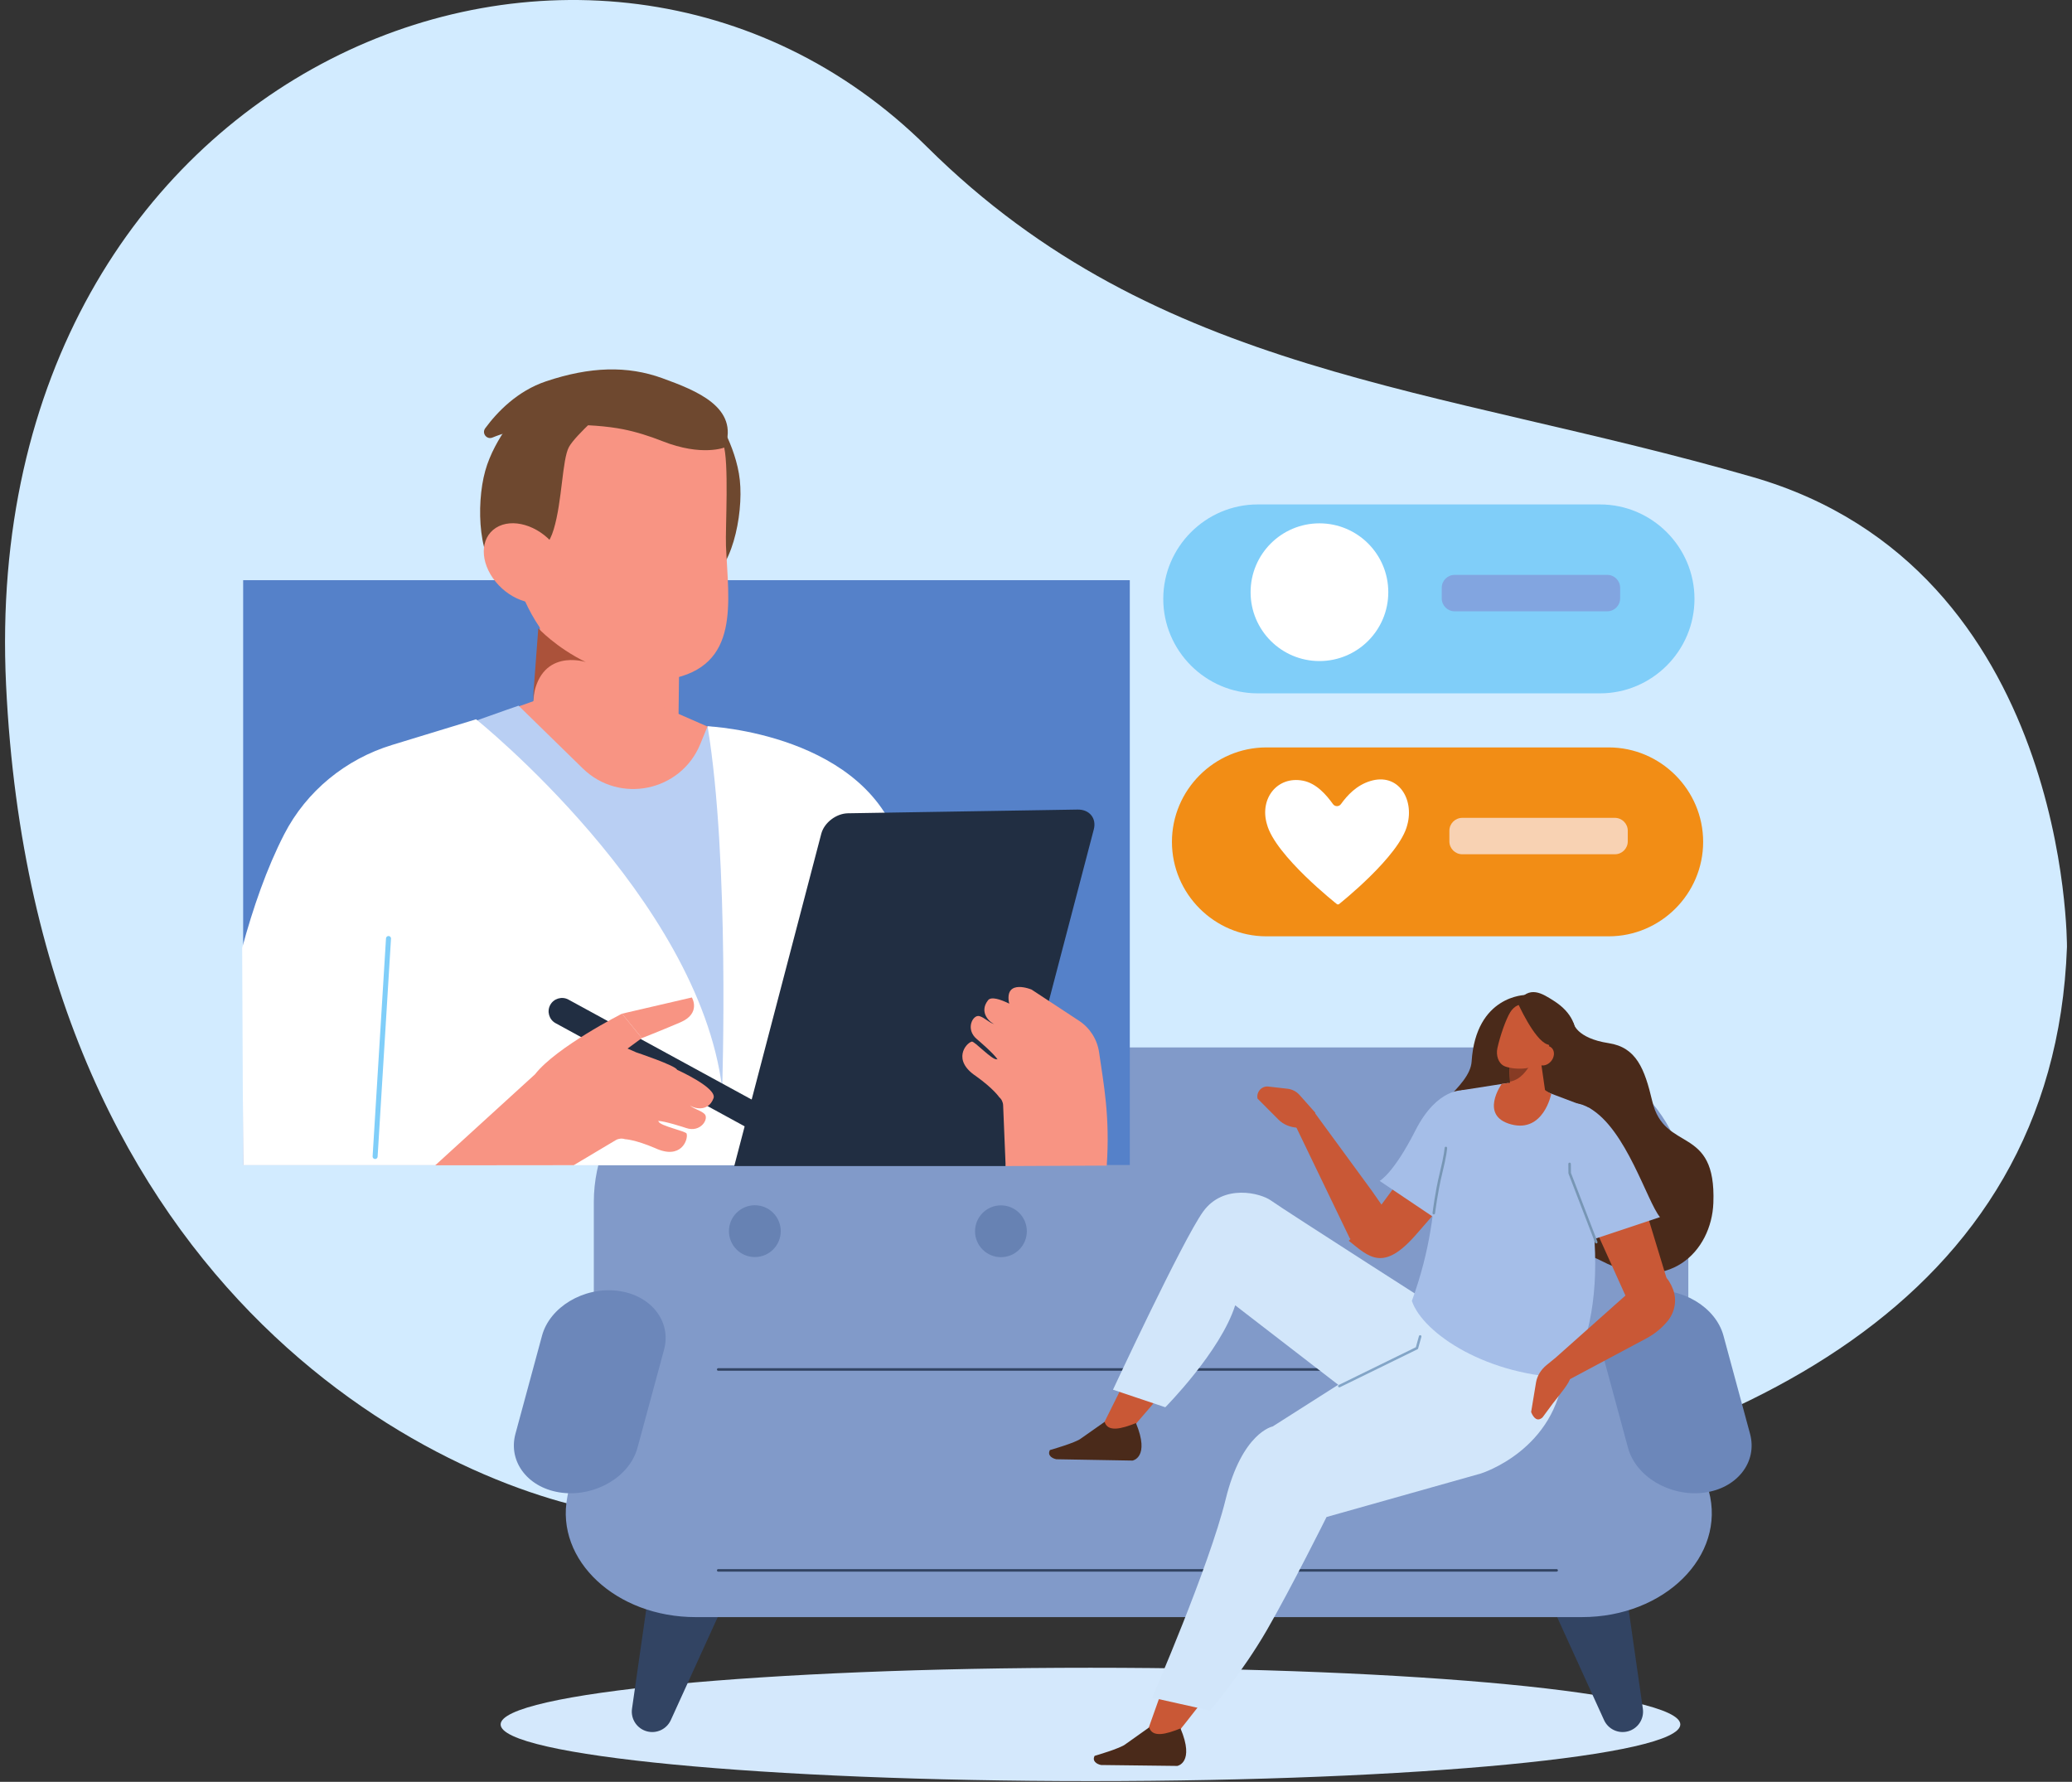 <svg width="257" height="221" viewBox="0 0 257 221" fill="none" xmlns="http://www.w3.org/2000/svg">
<rect x="0" y="0" width="257" height="221" fill="#333333" stroke="none"/>
<g clip-path="url(#clip0_13609_4532)">
<path fill-rule="evenodd" clip-rule="evenodd" d="M256.375 117.455C256.375 117.455 256.743 70.541 217.415 59.173C178.087 47.806 143.643 46.655 114.999 18.236C73.616 -22.821 -2.925 8.02 0.753 84.955C4.43 161.89 56.255 185.257 77.59 187.928C95.489 190.168 253.163 206.378 256.375 117.455Z" fill="#D2EBFF"/>
<path d="M92.839 184.176H190.227C200.778 184.176 209.411 175.544 209.411 164.992V149.098C209.411 138.547 200.778 129.913 190.227 129.913H92.839C82.287 129.913 73.654 138.546 73.654 149.097V164.991C73.654 175.543 82.287 184.176 92.839 184.176Z" fill="#819AC9"/>
<path fill-rule="evenodd" clip-rule="evenodd" d="M195.153 126.868C195.153 126.868 195.462 128.758 199.529 129.381C202.959 129.905 203.987 132.538 204.939 136.584C206.461 143.057 212.891 139.407 212.517 149.203C212.289 155.209 206.95 160.709 198.628 156.384C190.305 152.058 175.886 161.51 176.487 141.156C176.591 137.638 182.322 134.911 182.533 131.654C183.064 123.417 189.235 123.405 189.235 123.405L195.153 126.869V126.868Z" fill="#4A2A1A"/>
<path d="M135.256 220.91C175.662 220.91 208.417 217.762 208.417 213.88C208.417 209.997 175.662 206.85 135.256 206.85C94.851 206.85 62.096 209.997 62.096 213.88C62.096 217.762 94.851 220.91 135.256 220.91Z" fill="#D4E8FC"/>
<path d="M80.246 214.738C79.006 214.408 78.209 213.202 78.391 211.932L80.372 198.11L89.084 200.434L83.204 213.341C82.692 214.466 81.441 215.057 80.247 214.738H80.246Z" fill="#324463"/>
<path d="M201.916 214.738C203.156 214.408 203.953 213.202 203.771 211.932L201.79 198.11L193.078 200.434L198.958 213.341C199.47 214.466 200.721 215.057 201.915 214.738H201.916Z" fill="#324463"/>
<path d="M86.28 200.568H196.215C206.475 200.568 214.118 192.978 211.955 184.937L206.618 165.1H74.295L70.362 185.707C68.871 193.524 76.416 200.569 86.279 200.569L86.28 200.568Z" fill="#819AC9"/>
<path d="M69.755 185.149C65.593 184.666 62.974 181.37 63.935 177.825L67.231 165.658C68.192 162.113 72.382 159.606 76.543 160.089C80.705 160.571 83.324 163.867 82.363 167.412L79.067 179.579C78.106 183.125 73.915 185.631 69.755 185.149Z" fill="#6C87BA"/>
<path d="M188.361 153.014C188.536 151.248 187.246 149.675 185.48 149.5C183.714 149.326 182.141 150.615 181.967 152.381C181.792 154.147 183.082 155.72 184.847 155.894C186.613 156.069 188.186 154.779 188.361 153.014Z" fill="#324463"/>
<path d="M154.664 155.925C156.438 155.925 157.877 154.487 157.877 152.713C157.877 150.938 156.438 149.5 154.664 149.5C152.89 149.5 151.451 150.938 151.451 152.713C151.451 154.487 152.89 155.925 154.664 155.925Z" fill="#324463"/>
<path d="M120.938 152.713C120.938 154.487 122.376 155.925 124.15 155.925C125.925 155.925 127.363 154.487 127.363 152.713C127.363 150.938 125.925 149.5 124.15 149.5C122.376 149.5 120.938 150.938 120.938 152.713Z" fill="#6782B3"/>
<path d="M96.824 153.016C96.999 151.25 95.709 149.677 93.943 149.502C92.177 149.327 90.604 150.617 90.43 152.383C90.255 154.149 91.545 155.722 93.31 155.896C95.076 156.071 96.649 154.781 96.824 153.016Z" fill="#6782B3"/>
<path d="M193.078 169.855H89.082" stroke="#324463" stroke-width="0.314" stroke-linecap="round" stroke-linejoin="round"/>
<path d="M193.078 194.771H89.082" stroke="#324463" stroke-width="0.314" stroke-linecap="round" stroke-linejoin="round"/>
<path d="M211.244 185.149C215.406 184.666 218.025 181.37 217.064 177.825L213.768 165.658C212.808 162.113 208.617 159.606 204.456 160.089C200.294 160.571 197.675 163.867 198.636 167.412L201.932 179.579C202.893 183.125 207.084 185.631 211.244 185.149Z" fill="#6C87BA"/>
<path fill-rule="evenodd" clip-rule="evenodd" d="M159.299 153.662C159.299 153.662 156.037 153.456 151.399 162.731C148.857 167.814 139.393 178.288 139.393 178.288L136.775 176.805L148.168 153.924C149.158 152.06 152.514 150.324 154.553 150.069L157.287 151.884L159.299 153.662Z" fill="#C95836"/>
<path fill-rule="evenodd" clip-rule="evenodd" d="M137.012 176.354L134.075 178.415C133.467 178.929 130.225 179.85 130.225 179.85C129.881 180.505 130.491 180.88 131.017 180.989L140.473 181.154C140.473 181.154 142.672 180.784 140.899 176.504C139.15 177.197 137.41 177.679 137.012 176.354Z" fill="#4A2A1A"/>
<path fill-rule="evenodd" clip-rule="evenodd" d="M167.913 183.393C167.913 183.393 163.663 183.595 158.894 195.891C156.281 202.628 145.216 215.953 145.216 215.953L142.234 214.975L154.153 181.47C155.186 178.991 157.537 176.997 160.142 176.392L167.419 174.699L167.913 183.393Z" fill="#C95836"/>
<path fill-rule="evenodd" clip-rule="evenodd" d="M142.539 214.246L139.613 216.322C139.009 216.841 135.771 217.778 135.771 217.778C135.429 218.434 136.042 218.807 136.568 218.912L146.026 219.026C146.026 219.026 148.223 218.645 146.426 214.374C144.681 215.077 142.943 215.568 142.538 214.245L142.539 214.246Z" fill="#4A2A1A"/>
<path fill-rule="evenodd" clip-rule="evenodd" d="M193.964 169.896C193.089 179.879 183.667 182.761 183.667 182.761L164.537 188.154C164.537 188.154 160.195 196.879 157.155 202.148C154.116 207.417 150.094 212.162 150.094 212.162L142.904 210.558C142.904 210.558 149.978 194.297 152.02 185.971C154.062 177.645 157.861 176.92 157.861 176.92L178.339 163.888C178.339 163.888 194.836 159.956 193.964 169.895V169.896Z" fill="#D2E6FA"/>
<path fill-rule="evenodd" clip-rule="evenodd" d="M138.049 172.362L144.537 174.542C144.537 174.542 151.39 167.632 153.206 161.894L167.98 173.29L180.641 163.736C180.641 163.736 158.974 149.875 157.675 148.92C156.376 147.965 151.746 146.781 149.225 150.283C146.704 153.784 138.049 172.363 138.049 172.363V172.362Z" fill="#D2E6FA"/>
<path fill-rule="evenodd" clip-rule="evenodd" d="M170.132 151.055L177.429 141.171C179.532 138.053 182.024 137.501 184.002 140.092C184.782 141.114 184.641 142.811 183.687 143.904L175.627 153.139C171.575 157.782 169.836 155.934 167.293 153.889L170.132 151.054V151.055Z" fill="#C95836"/>
<path fill-rule="evenodd" clip-rule="evenodd" d="M181.294 135.22L187 134.33L189.067 134.66L191.05 135.131L197.183 137.451C199.501 139.257 199.281 139.53 199.898 142.971L197.579 151.505C198.321 158.653 197.69 164.984 194.765 170.894C184.523 170.729 176.497 165.403 175.121 161.352C179.842 148.406 176.59 141.571 181.294 135.22Z" fill="#A5BEE8"/>
<path fill-rule="evenodd" clip-rule="evenodd" d="M187.154 130.959C187.154 130.959 187.283 133.993 187.39 136.506C187.418 137.175 187.791 137.779 188.364 138.085C188.938 138.391 189.624 138.351 190.159 137.982C190.334 137.861 190.504 137.743 190.665 137.632C191.398 137.125 191.783 136.222 191.652 135.313C191.318 132.983 190.709 128.738 190.709 128.738L187.154 130.96V130.959Z" fill="#C95836"/>
<path fill-rule="evenodd" clip-rule="evenodd" d="M187.186 132.324L187.319 134.146C188.602 133.9 189.402 132.812 190.101 131.546L187.186 132.324Z" fill="#873B24"/>
<path d="M186.261 134.44C186.261 134.44 183.434 138.396 187.442 139.458C191.449 140.519 192.404 135.697 192.404 135.697L189.657 133.946L186.261 134.441V134.44Z" fill="#C95836"/>
<path fill-rule="evenodd" clip-rule="evenodd" d="M192.862 128.051C193.212 127.235 192.864 126.286 192.086 125.932C191.254 125.553 190.205 125.076 189.375 124.698C188.596 124.344 187.797 124.782 187.33 125.532C186.779 126.419 186.071 128.457 185.73 129.997C185.537 130.866 185.825 131.88 186.603 132.234C187.435 132.612 190.283 132.917 191.193 131.47C191.885 130.368 192.346 129.251 192.863 128.051H192.862Z" fill="#C95836"/>
<path fill-rule="evenodd" clip-rule="evenodd" d="M202.664 163.022L196.408 149.157C194.848 145.836 196.3 142.627 199.46 142.414C200.704 142.33 202.055 143.337 202.495 144.675L206.699 158.495L202.664 163.023V163.022Z" fill="#C95836"/>
<path fill-rule="evenodd" clip-rule="evenodd" d="M207.503 159.89C206.97 158.534 206.028 157.279 204.446 158.164L192.99 168.359L194.513 171.171L204.22 165.992C205.217 165.46 206.101 164.74 206.824 163.871C207.748 162.762 208.031 161.233 207.503 159.889V159.89Z" fill="#C95836"/>
<path fill-rule="evenodd" clip-rule="evenodd" d="M172.408 150.923C172.408 150.923 169.396 156.193 167.405 153.558L159.896 137.976L163.093 138.044L170.157 147.694L172.408 150.924V150.923Z" fill="#C95836"/>
<path d="M194.533 169.251L194.767 170.894C194.704 171.482 193.54 172.872 192.571 174.115L191.327 175.798C190.713 176.353 190.236 175.923 189.912 175.14L190.52 171.47C190.654 170.661 191.118 169.891 191.821 169.317L192.991 168.359L194.533 169.251Z" fill="#C95836"/>
<path d="M163.146 138.014L161.198 135.818C160.808 135.379 160.272 135.101 159.686 135.035L157.316 134.764C156.49 134.67 155.801 135.444 155.982 136.262L158.589 138.877C159.165 139.455 159.991 139.808 160.902 139.868L162.42 139.968L163.146 138.014V138.014Z" fill="#C95836"/>
<path fill-rule="evenodd" clip-rule="evenodd" d="M188.227 124.336C188.227 124.336 190.283 128.967 191.916 129.53C193.548 130.092 194.618 131.547 194.618 131.547C194.618 131.547 197.514 127.159 192.713 124.122C191.31 123.234 189.684 122.137 188.228 124.337L188.227 124.336Z" fill="#4A2A1A"/>
<path fill-rule="evenodd" clip-rule="evenodd" d="M192.335 131.684C191.846 132.214 191.111 132.307 190.695 131.891C190.279 131.476 190.338 130.708 190.827 130.177C191.316 129.647 192.051 129.554 192.467 129.97C192.883 130.386 192.824 131.154 192.335 131.684Z" fill="#C95836"/>
<path fill-rule="evenodd" clip-rule="evenodd" d="M193.823 143.083L197.362 153.801L205.895 150.959C204.312 149.085 201.722 140.065 197.183 137.452C192.193 134.579 193.823 143.083 193.823 143.083Z" fill="#A5BEE8"/>
<path fill-rule="evenodd" clip-rule="evenodd" d="M181.532 135.236C181.532 135.236 178.286 134.837 175.556 140.217C172.825 145.596 171.121 146.467 171.121 146.467L179.901 152.37L183.543 139.265L181.532 135.235V135.236Z" fill="#A5BEE8"/>
<path d="M177.84 150.465C177.84 150.465 178.165 147.819 178.715 145.588C179.305 143.198 179.338 142.383 179.338 142.383" stroke="#7796B5" stroke-width="0.314" stroke-linecap="round" stroke-linejoin="round"/>
<path d="M197.993 154.064L194.695 145.504L194.684 144.357" stroke="#7796B5" stroke-width="0.314" stroke-linecap="round" stroke-linejoin="round"/>
<path d="M166.125 171.916L175.747 167.206L176.15 165.756" stroke="#83A5C7" stroke-width="0.314" stroke-linecap="round" stroke-linejoin="round"/>
<path d="M30.16 144.495H140.135V71.959L30.16 71.959L30.16 144.495Z" fill="#5581C9"/>
<path d="M71.611 98.195L84.052 97.689L84.379 71.151L67.502 71.874L65.603 93.316C65.409 96.263 69.173 98.346 71.611 98.194V98.195Z" fill="#F89483"/>
<path d="M107.866 142.654L39.548 119.544C24.993 99.791 54.617 91.158 67.069 86.644L80.938 87.135L90.36 91.251C106.946 97.809 108.126 105.182 111.185 121.505L107.865 142.653L107.866 142.654Z" fill="#F89483"/>
<path d="M107.297 117.869C106.083 110.445 110.127 102.952 110.127 102.952C110.127 102.952 108.104 92.518 87.764 90.079L86.856 92.292C84.44 98.18 76.833 99.751 72.281 95.303L64.322 87.524C64.322 87.524 54.967 90.749 45.497 94.388C30.183 100.273 41.717 138.149 41.717 138.149L110.68 144.539C111.396 142.801 111.788 140.638 111.969 139.244C112.799 132.865 108.699 126.442 107.297 117.87V117.869Z" fill="#B9CFF3"/>
<path d="M87.764 90.078C87.764 90.078 107.94 90.954 111.819 105.577C115.698 120.199 129.845 144.537 129.845 144.537L30.159 144.52L30.037 117.567C31.381 112.608 33.089 107.679 35.246 103.483C38.002 98.122 42.872 94.154 48.637 92.393L59.05 89.213C59.05 89.213 86.592 111.278 89.577 134.953C89.577 134.953 90.516 106.658 87.764 90.077V90.078Z" fill="white"/>
<path d="M108.15 143.321C108.15 143.321 107.878 134.912 107.457 131.13C107.037 127.348 103.019 110.058 103.508 111.012" stroke="#80CEF9" stroke-width="0.621" stroke-linecap="round" stroke-linejoin="round"/>
<path d="M46.527 143.439L48.188 116.406" stroke="#80CEF9" stroke-width="0.621" stroke-linecap="round" stroke-linejoin="round"/>
<path d="M94.873 139.17C95.312 138.366 95.013 137.348 94.208 136.909L70.507 123.979C69.703 123.54 68.686 123.839 68.248 124.643C67.808 125.447 68.108 126.465 68.912 126.904L92.613 139.834C93.417 140.273 94.434 139.974 94.873 139.17Z" fill="#212E42"/>
<path d="M83.985 132.687C83.819 132.159 78.925 130.528 78.925 130.528L77.84 130.053L79.615 128.753L77.146 125.727C77.146 125.727 69.031 129.832 66.358 133.248L53.984 144.534L71.162 144.517L76.38 141.408C76.725 141.208 77.138 141.166 77.515 141.29C77.515 141.29 78.747 141.329 81.253 142.397C84.479 143.901 85.383 141.356 85.167 140.605C85.077 140.29 81.886 139.654 81.69 139.108C81.672 139.059 81.637 139.034 81.593 139.024C82.422 139.027 84.867 139.826 85.092 139.903C86.916 140.535 87.987 138.731 87.381 138.157C86.892 137.693 85.92 137.505 85.549 137.064C85.899 137.421 87.817 138.056 88.502 136.211C88.98 134.928 83.986 132.686 83.986 132.686L83.985 132.687ZM81.362 139.061C81.362 139.061 81.362 139.061 81.361 139.061H81.362Z" fill="#F89483"/>
<path d="M77.144 125.728L85.815 123.715C85.815 123.715 87.004 125.683 84.382 126.804C81.76 127.924 79.613 128.755 79.613 128.755L77.144 125.728Z" fill="#F89483"/>
<path d="M92.953 139.972L96.576 140.512C96.894 140.559 97.101 140.187 96.893 139.941L94.627 137.269L92.953 139.972Z" fill="#212E42"/>
<path d="M133.668 100.409L105.176 100.871C103.716 100.894 102.226 102.038 101.866 103.413L91.072 144.628H124.733L135.67 102.866C136.03 101.491 135.129 100.386 133.668 100.41V100.409Z" fill="#212E42"/>
<path d="M133.833 126.601L127.948 122.734C127.948 122.734 124.717 121.394 125.124 124.215C125.137 124.303 125.157 124.391 125.183 124.48C124.061 123.935 122.936 123.573 122.554 124.057C121.335 125.602 122.875 126.91 123.363 127.023C122.792 126.935 122.127 126.202 121.475 126.026C120.67 125.808 119.686 127.661 121.175 128.89C121.358 129.04 123.312 130.713 123.747 131.419C123.716 131.387 123.677 131.37 123.626 131.38C123.056 131.497 120.854 129.103 120.537 129.189C119.784 129.395 118.081 131.492 121.044 133.463C123.26 135.049 123.934 136.08 123.934 136.08C124.236 136.337 124.415 136.713 124.424 137.11L124.734 144.626L137.275 144.569C137.692 138.459 136.892 134.479 136.327 130.53C136.097 128.923 135.192 127.492 133.834 126.6L133.833 126.601ZM123.836 131.636C123.836 131.636 123.836 131.635 123.836 131.634V131.636Z" fill="#F89483"/>
<path d="M84.508 67.956C84.508 67.956 82.67 68.938 82.196 65.322C81.722 61.705 82.586 56.567 82.002 54.913C81.418 53.26 77.973 49.144 77.973 49.144L88.519 51.122C88.519 51.122 91.296 55.168 91.765 59.556C92.233 63.943 90.695 71.147 87.428 72.15C84.16 73.153 84.508 67.956 84.508 67.956Z" fill="#6E482F"/>
<path d="M63.986 71.643C67.571 82.581 75.246 85.641 83.008 84.243C91.905 82.641 90.329 74.642 90.046 67.683C89.959 65.536 90.455 57.188 89.708 55.063C86.54 46.046 77.891 47.18 70.45 49.794C63.009 52.407 61.009 62.561 63.985 71.643H63.986Z" fill="#F89483"/>
<path d="M77.241 53.232C73.62 52.517 66.011 52.217 61.084 54.268C60.373 54.564 59.728 53.74 60.184 53.119C61.66 51.111 64.159 48.491 67.737 47.292C73.197 45.464 77.813 45.335 82.138 46.903C86.463 48.471 91.681 50.541 89.919 55.483C89.919 55.483 87.084 56.665 82.147 54.713C80.555 54.083 78.922 53.563 77.241 53.231V53.232Z" fill="#6E482F"/>
<path d="M65.962 67.889C65.962 67.889 67.614 69.159 68.675 65.67C69.737 62.18 69.726 56.97 70.574 55.435C71.422 53.9 75.495 50.404 75.495 50.404L64.768 50.625C64.768 50.625 61.364 54.162 60.183 58.413C59.001 62.663 59.336 70.023 62.395 71.548C65.453 73.073 65.962 67.89 65.962 67.89V67.889Z" fill="#6E482F"/>
<path d="M61.469 72.144C63.44 74.567 66.658 75.504 68.656 74.237C70.654 72.97 70.677 69.979 68.704 67.555C66.733 65.132 63.515 64.195 61.517 65.462C59.519 66.729 59.496 69.721 61.469 72.144Z" fill="#F89483"/>
<path d="M66.768 77.922C66.768 77.922 68.944 80.293 72.646 82.111C72.646 82.111 66.768 80.19 66.08 87.065L66.768 77.922Z" fill="#AB523A"/>
<path d="M199.535 116.132H157.076C150.633 116.132 145.361 110.86 145.361 104.417C145.361 97.974 150.633 92.702 157.076 92.702H199.535C205.978 92.702 211.25 97.974 211.25 104.417C211.25 110.86 205.978 116.132 199.535 116.132Z" fill="#F28D15"/>
<path d="M169.974 96.869C168.258 97.389 167.111 98.641 166.321 99.736C166.076 100.074 165.574 100.069 165.328 99.724C164.493 98.559 163.269 97.147 161.61 96.828C158.44 96.219 156.202 99.033 157.142 102.219C158.15 106.102 165.859 112.167 165.859 112.167H166.047C166.047 112.167 173.628 106.178 174.555 102.305C175.429 99.127 173.449 95.817 169.974 96.869Z" fill="white"/>
<path d="M201.9 104.358V103.036C201.9 102.154 201.186 101.439 200.304 101.439H181.371C180.489 101.439 179.774 102.154 179.774 103.036V104.358C179.774 105.239 180.489 105.954 181.371 105.954H200.304C201.186 105.954 201.9 105.239 201.9 104.358Z" fill="#F8D2B3"/>
<path d="M198.459 85.996H156C149.557 85.996 144.285 80.724 144.285 74.281C144.285 67.837 149.557 62.565 156 62.565H198.459C204.902 62.565 210.174 67.837 210.174 74.281C210.174 80.724 204.902 85.996 198.459 85.996Z" fill="#80CEF9"/>
<path d="M200.953 74.221V72.899C200.953 72.018 200.238 71.303 199.357 71.303H180.424C179.542 71.303 178.827 72.018 178.827 72.899V74.221C178.827 75.103 179.542 75.818 180.424 75.818H199.357C200.238 75.818 200.953 75.103 200.953 74.221Z" fill="#82A5E0"/>
<path d="M172.197 73.45C172.197 78.166 168.373 81.99 163.657 81.99C158.94 81.99 155.116 78.167 155.117 73.45C155.117 68.733 158.941 64.909 163.658 64.909C168.374 64.909 172.198 68.732 172.197 73.45Z" fill="white"/>
</g>
<defs>
<clipPath id="clip0_13609_4532">
<rect width="255.75" height="220.909" fill="white" transform="translate(0.625)"/>
</clipPath>
</defs>
</svg>
